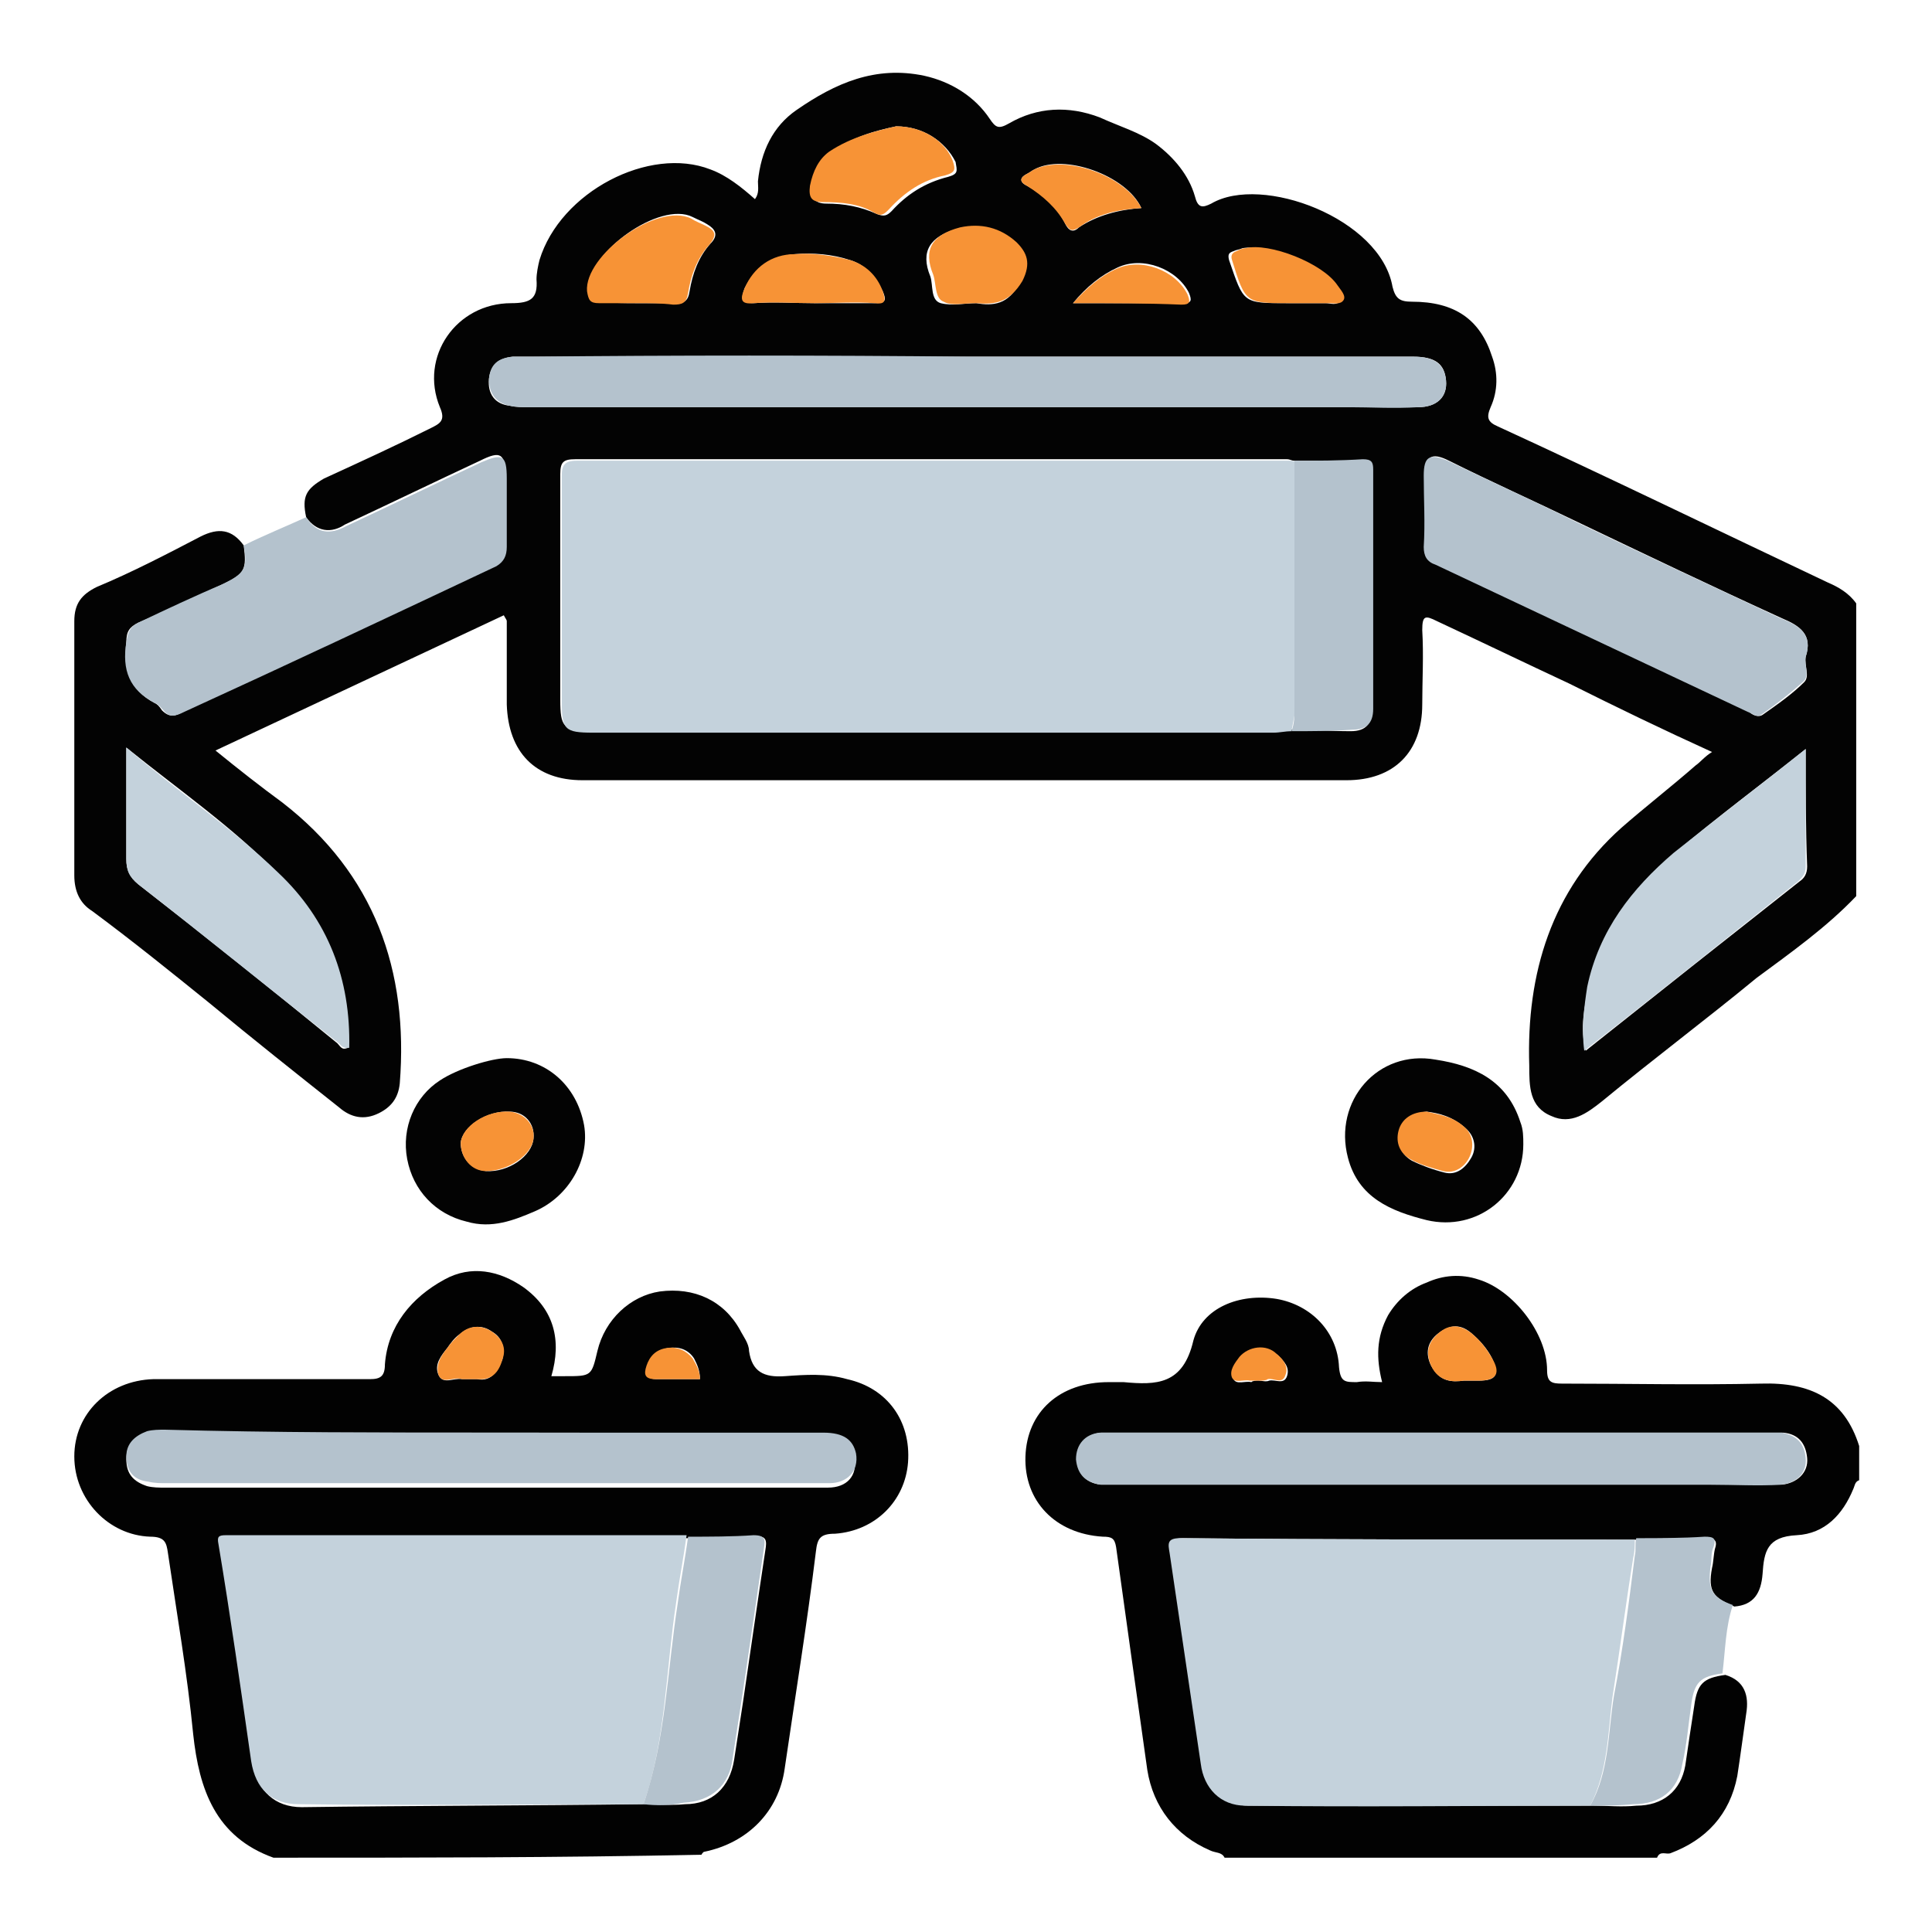 <?xml version="1.0" encoding="utf-8"?>
<!-- Generator: Adobe Illustrator 25.2.0, SVG Export Plug-In . SVG Version: 6.00 Build 0)  -->
<svg version="1.1" id="Layer_1" xmlns="http://www.w3.org/2000/svg" xmlns:xlink="http://www.w3.org/1999/xlink" x="0px" y="0px"
	 width="130px" height="130px" viewBox="0 0 130 130" style="enable-background:new 0 0 130 130;" xml:space="preserve">
<style type="text/css">
	.st0{fill:#030303;}
	.st1{fill:#020202;}
	.st2{fill:#B4C2CD;}
	.st3{fill:#C4D2DC;}
	.st4{fill:#F79336;}
</style>
<g>
	<path class="st0" d="M20.6,34.8c-0.3-1.4,0-1.9,1.2-2.6c2.4-1.1,4.8-2.2,7.2-3.4c0.6-0.3,1-0.5,0.6-1.4c-1.4-3.4,1.1-7,4.8-7
		c1.3,0,1.8-0.3,1.7-1.6c0-0.4,0.1-0.9,0.2-1.3c1.4-4.6,7.4-7.7,11.5-6.1c1.1,0.4,2.1,1.2,3,2c0.3-0.4,0.2-0.8,0.2-1.2
		c0.2-2,1-3.7,2.6-4.8c2.6-1.8,5.3-3,8.6-2.3c1.8,0.4,3.4,1.4,4.4,2.9c0.4,0.6,0.6,0.7,1.3,0.3c1.9-1.1,4-1.2,6.1-0.4
		c1.3,0.6,2.7,1,3.8,1.8c1.2,0.9,2.2,2.1,2.6,3.5c0.2,0.8,0.5,0.8,1.1,0.5c3.4-2,11.4,1,12.2,5.6c0.2,0.8,0.5,1,1.3,1
		c2.9,0,4.6,1.2,5.4,3.7c0.4,1.1,0.4,2.3-0.1,3.4c-0.3,0.7-0.2,1,0.5,1.3c7.4,3.4,14.8,7,22.2,10.5c0.7,0.3,1.4,0.7,1.9,1.4
		c0,6.6,0,13.1,0,19.7c-2,2.1-4.4,3.8-6.7,5.5c-3.4,2.8-7,5.5-10.4,8.3c-1,0.8-2.1,1.6-3.4,1c-1.5-0.6-1.5-2-1.5-3.4
		c-0.2-6.2,1.5-11.8,6.2-16c1.6-1.4,3.4-2.8,5-4.2c0.3-0.2,0.6-0.6,1.1-0.9c-3.3-1.5-6.4-3-9.6-4.6c-3-1.4-5.9-2.8-8.9-4.2
		c-0.8-0.4-1-0.4-1,0.6c0.1,1.7,0,3.4,0,5c0,3.2-1.9,5.1-5.1,5.1c-17.1,0-34.3,0-51.4,0c-3.2,0-5-1.9-5.1-5.1c0-1.8,0-3.8,0-5.6
		c0-0.1-0.1-0.2-0.2-0.4c-6.4,3-12.8,6-19.4,9.1c1.6,1.3,3,2.4,4.5,3.5c6.2,4.8,8.5,11.3,7.9,18.9c-0.1,1-0.6,1.6-1.4,2
		c-1,0.5-1.9,0.3-2.7-0.4c-2.9-2.3-5.8-4.6-8.7-7c-2.6-2.1-5.2-4.2-7.9-6.2C5.4,60.8,5,60,5,58.9c0-5.8,0-11.4,0-17.1
		c0-1.2,0.5-1.8,1.5-2.3c2.4-1,4.7-2.2,7-3.4c1.2-0.6,2.1-0.5,2.9,0.6c0.2,1.6,0.1,1.9-1.4,2.6c-1.9,0.9-3.8,1.8-5.7,2.6
		c-0.6,0.3-0.8,0.6-0.8,1.3c-0.2,1.8,0.2,3.2,1.9,4.1c0.2,0.1,0.3,0.2,0.5,0.5c0.5,0.5,0.9,0.4,1.4,0.1c7-3.4,14-6.6,21-9.9
		c0.6-0.2,0.8-0.6,0.7-1.3c-0.1-1.5,0-3,0-4.6s-0.3-1.8-1.7-1.1c-3,1.4-6.1,2.9-9.1,4.3C22.3,35.9,21.3,35.8,20.6,34.8z M87.1,31
		c-0.2,0-0.3-0.1-0.5-0.1c-16,0-32,0-47.9,0c-0.8,0-1,0.2-1,1c0,5,0,10.2,0,15.2c0,1.8,0.2,2.1,2.1,2.1c15.3,0,30.6,0,45.8,0
		c0.4,0,0.8,0,1.2-0.1c1.4,0,2.7,0.1,4.1,0.1c1,0,1.4-0.5,1.4-1.4c0-5.4,0-10.7,0-16.1c0-0.6-0.2-0.7-0.7-0.7
		C90.1,31,88.6,31,87.1,31z M65.2,24L65.2,24c-9.8,0-19.7,0-29.5,0c-0.4,0-0.8,0-1.2,0c-1,0.1-1.5,0.6-1.6,1.5
		c-0.1,1,0.4,1.7,1.4,1.8c0.4,0.1,0.9,0.1,1.3,0.1c18.4,0,36.7,0,55.1,0c1.6,0,3.1,0,4.7,0c1.3,0,2-0.7,1.9-1.8
		c-0.1-1.1-0.7-1.6-2.2-1.6C85.1,24,75.1,24,65.2,24z M121.5,44.2c0.5-1.5-0.4-2.1-1.6-2.6c-4.6-2.1-9.2-4.3-13.8-6.5
		c-2.9-1.4-5.8-2.7-8.6-4.1c-1.2-0.6-1.6-0.3-1.6,1c0,1.6,0,3.2,0,4.8c0,0.6,0.2,1,0.8,1.2c7,3.3,14,6.6,21,9.9
		c0.2,0.2,0.6,0.4,0.9,0.2c1-0.7,2-1.4,2.8-2.2C121.8,45.5,121.4,44.8,121.5,44.2z M121.5,50.4c-3,2.4-6,4.6-8.8,7
		c-2.9,2.4-5,5.3-5.8,9c-0.3,1.4-0.6,2.8-0.2,4.3c4.9-3.9,9.7-7.7,14.4-11.4c0.3-0.2,0.5-0.5,0.5-1
		C121.5,55.7,121.5,53.2,121.5,50.4z M8.5,50.3c0,2.7,0,5.1,0,7.5c0,0.7,0.2,1.2,0.8,1.7c4.5,3.5,9,7.1,13.4,10.7
		c0.2,0.2,0.3,0.5,0.7,0.3c0.1-4.6-1.4-8.6-4.8-11.8C15.7,55.7,12.1,53.2,8.5,50.3z M60.3,8.5c-1.4,0.3-3,0.7-4.3,1.8
		c-0.7,0.6-1.1,1.4-1.3,2.3c-0.1,0.7,0.1,1.1,0.9,1.1c1.2,0,2.3,0.2,3.4,0.7c0.5,0.2,0.7,0.1,1-0.2c1-1.1,2.2-1.9,3.8-2.3
		c0.7-0.2,0.6-0.4,0.5-1C63.6,9.5,62.1,8.5,60.3,8.5z M42.9,20.4c0.8,0,1.6,0,2.5,0c0.6,0,0.9-0.1,1-0.8c0.2-1.2,0.6-2.3,1.4-3.2
		c0.6-0.6,0.3-1-0.2-1.3c-0.3-0.2-0.6-0.3-1-0.5c-2.2-1.1-7.1,2.4-7,4.9c0.1,0.6,0.2,0.9,0.8,0.8C41.2,20.4,42.1,20.4,42.9,20.4z
		 M65.7,20.4c1.1,0.2,2.2,0.1,2.9-1.4c0.6-1.2,0.4-1.8-0.4-2.6c-1-1-2.3-1.4-3.8-1c-1.8,0.5-2.5,1.5-1.8,3.2c0.2,0.6,0,1.6,0.7,1.8
		C64.1,20.6,64.9,20.4,65.7,20.4z M54.8,20.4c1.4,0,2.7,0,4.1,0c0.8,0,0.7-0.3,0.5-0.8c-0.5-1-1.2-1.8-2.2-2.1
		c-1.2-0.4-2.5-0.5-3.7-0.4c-1.5,0.1-2.7,0.9-3.4,2.3c-0.2,0.6-0.3,1,0.6,1C52.1,20.3,53.4,20.4,54.8,20.4z M87,20.4
		c0.7,0,1.4,0,2.2,0c0.3,0,0.8,0.2,1-0.2c0.2-0.3-0.2-0.7-0.4-1c-0.9-1.4-4.5-2.8-6.2-2.5c-0.2,0.1-0.4,0.1-0.6,0.2
		c-0.3,0.1-0.4,0.2-0.3,0.6c1,2.9,0.9,2.9,3.9,2.9C86.9,20.4,86.9,20.4,87,20.4z M76.8,14c-1-2.2-5.2-3.7-7.2-2.6
		c-0.2,0.1-0.3,0.2-0.5,0.3c-0.4,0.2-0.6,0.5,0,0.8c1.1,0.6,2,1.4,2.6,2.6c0.2,0.4,0.5,0.6,0.9,0.2C73.8,14.5,75.3,14.1,76.8,14z
		 M72.2,20.4c2.5,0,4.9,0,7.4,0c0.6,0,0.6-0.2,0.4-0.7c-0.8-1.6-3.1-2.5-4.8-1.7C74.1,18.5,73.1,19.3,72.2,20.4z"/>
	<path class="st1" d="M18.4,125L18.4,125c-3.9-1.4-5-4.6-5.4-8.3c-0.4-4.1-1.1-8.1-1.7-12.2c-0.1-0.7-0.2-1.1-1.2-1.1
		C7.3,103.3,5,100.9,5,98s2.3-5.1,5.3-5.2c4.9,0,9.8,0,14.6,0c0.7,0,1-0.2,1-1c0.2-2.6,1.8-4.5,4-5.7c1.8-1,3.7-0.6,5.3,0.5
		c2.1,1.5,2.6,3.6,1.9,6c0.3,0,0.6,0,0.9,0c1.8,0,1.8,0,2.2-1.7c0.5-2.1,2.2-3.7,4.2-4c2.3-0.3,4.3,0.6,5.4,2.6
		c0.2,0.4,0.6,0.9,0.6,1.4c0.2,1.4,1,1.8,2.4,1.7c1.4-0.1,2.8-0.2,4.2,0.2c2.7,0.6,4.3,2.8,4.1,5.6c-0.2,2.6-2.2,4.6-4.9,4.8
		c-1,0-1.2,0.3-1.3,1.2c-0.6,4.9-1.4,9.8-2.1,14.6c-0.4,2.9-2.5,5-5.4,5.6c-0.1,0-0.2,0.2-0.2,0.2C37.6,125,28,125,18.4,125z
		 M43.3,121.4c1,0,1.8,0.1,2.8,0c1.8,0,3-1.1,3.3-3c0.2-1.3,0.4-2.6,0.6-3.9c0.5-3.4,1-6.9,1.5-10.2c0.1-0.6,0.1-1-0.7-0.9
		c-1.4,0.1-3,0.1-4.4,0.1c-0.2,0-0.3,0-0.5,0c-10.1,0-20.2,0-30.2,0c-0.1,0-0.2,0-0.3,0c-0.5-0.1-0.6,0.2-0.5,0.6
		c0.7,4.9,1.4,9.8,2.2,14.6c0.2,1.8,1.4,2.9,3.2,2.9C27.7,121.5,35.5,121.5,43.3,121.4z M33,96.4L33,96.4c-7.3,0-14.6,0-21.9,0
		c-0.4,0-0.8,0-1.2,0.1c-0.9,0.2-1.4,0.7-1.4,1.7S9,99.7,9.9,100c0.4,0.1,0.8,0.1,1.2,0.1c13.3,0,26.6,0,39.9,0c1.6,0,3.1,0,4.7,0
		c1.3,0,2-0.8,1.8-2c-0.2-1-0.8-1.4-2.2-1.4C47.9,96.4,40.5,96.4,33,96.4z M31.3,92.8c0.2,0,0.6,0,0.8,0c1,0.2,1.4-0.6,1.7-1.3
		c0.2-0.8,0-1.5-0.7-1.9c-0.7-0.5-1.5-0.4-2.2,0.2c-0.3,0.2-0.6,0.6-0.8,0.9c-0.4,0.5-0.9,1.1-0.6,1.8c0.3,0.7,1,0.2,1.6,0.3
		C31.1,92.8,31.2,92.8,31.3,92.8z M47.1,92.8c0-0.6-0.2-1-0.4-1.4c-0.4-0.6-1-0.8-1.7-0.7c-0.7,0.1-1.2,0.6-1.4,1.2
		c-0.2,0.6-0.1,0.9,0.6,0.9C45.2,92.8,46.1,92.8,47.1,92.8z"/>
	<path class="st1" d="M82.4,125c-0.2-0.4-0.6-0.3-1-0.5c-2.3-1-3.8-2.9-4.2-5.4c-0.7-5-1.4-9.9-2.1-15c-0.1-0.6-0.3-0.7-0.9-0.7
		C71,103.2,68.9,101,69,98c0.1-3,2.3-5,5.6-5c0.3,0,0.6,0,1,0c2.2,0.2,4,0.2,4.7-2.8c0.6-2.2,3.1-3.2,5.6-2.8
		c2.3,0.4,4.1,2.2,4.2,4.6c0.1,1,0.4,1,1.2,1c0.6-0.1,1.1,0,1.7,0c-0.4-1.6-0.4-3,0.4-4.5c0.6-1,1.5-1.8,2.6-2.2
		c1.1-0.5,2.3-0.6,3.5-0.2c2.3,0.7,4.6,3.6,4.6,6.1c0,0.8,0.3,0.9,1,0.9c4.5,0,8.9,0.1,13.4,0c3.3-0.1,5.6,1,6.6,4.2
		c0,0.8,0,1.6,0,2.3c-0.3,0.1-0.3,0.4-0.4,0.6c-0.7,1.7-1.9,3-3.8,3.1c-2,0.1-2.2,1.1-2.3,2.6c-0.1,1.3-0.6,2.1-1.9,2.2
		c-1.4-0.6-1.8-1-1.5-2.6c0.1-0.4,0.1-0.9,0.2-1.3c0.2-0.6-0.1-0.7-0.6-0.7c-1.5,0-3.1,0-4.6,0.1c-10.2,0-20.5,0-30.6-0.1
		c-1,0-0.8,0.5-0.7,1c0.7,4.7,1.4,9.5,2.1,14.2c0.2,1.7,1.4,2.8,3,2.8c7.8,0,15.4,0,23.2,0c1,0,1.9,0.1,2.9,0c1.8,0,3-1,3.3-2.7
		c0.2-1.4,0.4-2.7,0.6-4c0.2-1.5,0.6-1.9,2.1-2.1c1.3,0.4,1.6,1.4,1.4,2.6c-0.2,1.4-0.4,2.9-0.6,4.2c-0.5,2.6-2.1,4.3-4.5,5.2
		c-0.3,0.1-0.7-0.2-0.9,0.3C101.6,125,92,125,82.4,125z M96.9,96.4L96.9,96.4c-7.3,0-14.6,0-21.8,0c-0.3,0-0.7,0-1,0
		c-1,0.1-1.7,0.8-1.6,1.8c0,1,0.6,1.6,1.6,1.7c0.2,0,0.6,0,0.8,0c13.4,0,26.9,0,40.3,0c1.6,0,3.1,0,4.7,0c1-0.1,1.8-0.8,1.7-1.8
		c-0.1-1-0.6-1.6-1.6-1.7c-0.3,0-0.6,0-1,0C111.6,96.4,104.2,96.4,96.9,96.4z M98.5,92.9c0.5,0,0.7,0,1,0c1.2,0,1.4-0.4,0.9-1.5
		c-0.3-0.6-0.8-1.2-1.4-1.7c-0.7-0.6-1.4-0.6-2.2,0s-0.9,1.4-0.5,2.2C96.9,93,97.7,93,98.5,92.9z M84.7,92.9c0.2,0,0.5,0.1,0.7,0
		c0.4-0.1,1,0.3,1.2-0.3c0.2-0.6-0.2-1-0.6-1.4c-0.7-0.6-1.9-0.5-2.5,0.2c-0.3,0.4-0.6,0.9-0.5,1.4c0.2,0.4,0.8,0.1,1.2,0.2
		C84.3,92.9,84.5,92.9,84.7,92.9z"/>
	<path class="st2" d="M20.6,34.8c0.7,1.1,1.6,1.2,2.7,0.6c3-1.4,6.1-2.9,9.1-4.3c1.4-0.6,1.7-0.5,1.7,1.1c0,1.5,0,3,0,4.6
		c0,0.6-0.2,1-0.7,1.3c-7,3.3-14,6.6-21,9.8c-0.6,0.3-1,0.4-1.4-0.1c-0.2-0.2-0.3-0.4-0.6-0.5c-1.7-0.9-2.2-2.2-1.9-4.1
		c0.1-0.6,0.2-1,0.8-1.3c1.9-0.9,3.8-1.8,5.7-2.6c1.4-0.7,1.7-1,1.4-2.6C17.8,36,19.3,35.4,20.6,34.8z"/>
	<path class="st0" d="M34.1,71.2c2.6,0,4.7,1.8,5.2,4.5c0.4,2.3-1,4.8-3.3,5.8c-1.4,0.6-2.9,1.2-4.6,0.7c-2.1-0.5-3.6-2.1-4-4.2
		c-0.4-2.1,0.5-4.2,2.2-5.3C30.8,71.9,33.1,71.2,34.1,71.2z M32.7,78.8c1.5,0.1,3.1-1,3.2-2.2c0.1-1-0.6-1.8-1.6-1.8
		c-1.5-0.1-3.2,1-3.3,2.1C31,77.9,31.7,78.7,32.7,78.8z"/>
	<path class="st0" d="M102.5,77c0,3.4-3.1,5.9-6.5,5.1c-2.4-0.6-4.6-1.5-5.3-4.2c-1-3.8,2-7.3,5.9-6.6c2.6,0.4,4.8,1.4,5.7,4.2
		C102.5,76,102.5,76.5,102.5,77z M96,74.8c-1,0.1-1.6,0.5-1.8,1.4c-0.2,0.8,0.1,1.5,0.8,1.9c0.6,0.3,1.4,0.6,2.2,0.8
		c0.8,0.2,1.4-0.3,1.8-1s0.2-1.5-0.4-2C97.7,75.1,96.8,74.9,96,74.8z"/>
	<path class="st3" d="M86.9,49.2c-0.4,0-0.8,0.1-1.2,0.1c-15.3,0-30.6,0-45.8,0c-1.9,0-2.1-0.2-2.1-2.1c0-5,0-10.2,0-15.2
		c0-0.7,0.2-1,1-1c16,0,32,0,47.9,0c0.2,0,0.3,0,0.5,0.1c0,5.5,0,11,0,16.6C87.1,48.1,87,48.7,86.9,49.2z"/>
	<path class="st2" d="M65.2,24c10,0,19.9,0,29.9,0c1.4,0,2.1,0.5,2.2,1.6c0.1,1.1-0.6,1.8-1.9,1.8c-1.6,0.1-3.1,0-4.7,0
		c-18.4,0-36.7,0-55.1,0c-0.4,0-0.9,0-1.3-0.1c-1-0.2-1.4-0.9-1.4-1.8c0.1-1,0.6-1.4,1.6-1.5c0.4,0,0.8,0,1.2,0
		C45.5,23.9,55.3,23.9,65.2,24L65.2,24z"/>
	<path class="st2" d="M121.5,44.2c-0.1,0.6,0.3,1.3-0.2,1.7c-0.9,0.8-1.8,1.5-2.8,2.2c-0.3,0.2-0.6-0.1-0.9-0.2
		c-7-3.3-14-6.6-21-9.9c-0.6-0.2-0.8-0.6-0.8-1.2c0.1-1.6,0-3.2,0-4.8c0-1.3,0.4-1.5,1.6-1c2.9,1.4,5.8,2.7,8.6,4.1
		c4.6,2.2,9.1,4.3,13.8,6.5C121.1,42.1,122,42.7,121.5,44.2z"/>
	<path class="st3" d="M121.5,50.4c0,2.8,0,5.4,0,7.9c0,0.5-0.2,0.7-0.5,1c-4.8,3.8-9.5,7.6-14.4,11.4c-0.2-1.5,0-3,0.2-4.3
		c0.8-3.8,3-6.6,5.8-9C115.6,55,118.5,52.8,121.5,50.4z"/>
	<path class="st3" d="M8.5,50.3c3.5,3,7.1,5.4,10.2,8.4c3.4,3.2,4.9,7.2,4.8,11.8c-0.4,0.1-0.6-0.2-0.7-0.3
		c-4.6-3.6-9-7.2-13.5-10.7c-0.6-0.5-0.8-0.9-0.8-1.7C8.5,55.4,8.5,53,8.5,50.3z"/>
	<path class="st2" d="M86.9,49.2c0.2-0.5,0.2-1,0.2-1.6c0-5.5,0-11,0-16.6c1.5,0,3,0,4.6-0.1c0.6,0,0.7,0.2,0.7,0.7
		c0,5.4,0,10.7,0,16.1c0,1-0.5,1.4-1.4,1.4C89.6,49.2,88.2,49.2,86.9,49.2z"/>
	<path class="st4" d="M60.3,8.5c1.8,0,3.3,1,3.8,2.3c0.2,0.6,0.2,0.8-0.5,1c-1.5,0.3-2.7,1.1-3.8,2.3c-0.3,0.3-0.5,0.5-1,0.2
		c-1-0.6-2.2-0.7-3.4-0.7c-0.8,0-1-0.3-0.9-1.1c0.2-1,0.6-1.8,1.3-2.3C57.3,9.2,59,8.8,60.3,8.5z"/>
	<path class="st4" d="M42.9,20.4c-0.9,0-1.7,0-2.6,0c-0.6,0-0.7-0.2-0.8-0.8c-0.2-2.4,4.7-6,7-4.9c0.3,0.2,0.6,0.3,1,0.5
		c0.6,0.3,0.8,0.6,0.2,1.3c-0.8,0.9-1.2,2-1.4,3.2c-0.1,0.7-0.4,0.8-1,0.8C44.5,20.4,43.7,20.4,42.9,20.4z"/>
	<path class="st4" d="M65.7,20.4c-0.9,0-1.7,0.2-2.2-0.1c-0.6-0.2-0.5-1.2-0.7-1.8c-0.7-1.7-0.1-2.7,1.8-3.2c1.4-0.3,2.7,0,3.8,1
		c0.7,0.7,1,1.4,0.4,2.6C67.9,20.4,66.9,20.5,65.7,20.4z"/>
	<path class="st4" d="M54.8,20.4c-1.4,0-2.7-0.1-4.1,0c-0.9,0.1-0.9-0.3-0.6-1c0.6-1.4,1.8-2.3,3.4-2.3c1.2-0.1,2.5,0.1,3.7,0.4
		c1,0.3,1.8,1,2.2,2.1c0.2,0.6,0.2,0.9-0.5,0.8C57.5,20.3,56.1,20.4,54.8,20.4z"/>
	<path class="st4" d="M87,20.4c-0.1,0-0.2,0-0.2,0c-3,0-3,0-3.9-2.9c-0.1-0.3,0-0.5,0.3-0.6c0.2-0.1,0.4-0.2,0.6-0.2
		c1.6-0.4,5.2,1,6.2,2.5c0.2,0.3,0.6,0.7,0.4,1s-0.6,0.2-1,0.2C88.5,20.4,87.7,20.4,87,20.4z"/>
	<path class="st4" d="M76.8,14c-1.6,0.1-3,0.4-4.2,1.3c-0.5,0.3-0.6,0.2-0.9-0.2c-0.6-1.1-1.5-1.9-2.6-2.6c-0.6-0.3-0.4-0.6,0-0.8
		c0.2-0.1,0.3-0.2,0.5-0.3C71.7,10.4,75.7,11.8,76.8,14z"/>
	<path class="st4" d="M72.2,20.4c0.9-1,1.8-1.8,2.9-2.3c1.7-0.8,4,0.1,4.8,1.7c0.2,0.5,0.2,0.7-0.4,0.7
		C77.2,20.4,74.7,20.4,72.2,20.4z"/>
	<path class="st3" d="M43.3,121.4c-7.8,0-15.4,0.1-23.2,0c-1.8,0-2.9-1-3.2-2.9c-0.7-4.9-1.4-9.8-2.2-14.6c-0.1-0.5,0-0.6,0.5-0.6
		c0.1,0,0.2,0,0.3,0c10.1,0,20.2,0,30.2,0c0.2,0,0.3,0,0.5,0c-0.2,1.5-0.5,3-0.7,4.5C44.8,112.4,44.8,117.1,43.3,121.4z"/>
	<path class="st2" d="M33,96.4c7.4,0,14.9,0,22.4,0c1.4,0,2,0.5,2.2,1.4c0.2,1.2-0.6,2-1.8,2c-1.6,0-3.1,0-4.7,0
		c-13.3,0-26.6,0-39.9,0c-0.4,0-0.8,0-1.2-0.1C9,99.6,8.5,99,8.5,98c0-0.9,0.6-1.4,1.4-1.7c0.4-0.1,0.8-0.1,1.2-0.1
		C18.4,96.4,25.7,96.4,33,96.4L33,96.4z"/>
	<path class="st2" d="M43.3,121.4c1.5-4.4,1.6-9,2.3-13.5c0.2-1.5,0.5-3,0.7-4.5c1.4,0,3,0,4.4-0.1c0.8,0,0.8,0.3,0.7,0.9
		c-0.5,3.4-1,6.9-1.5,10.2c-0.2,1.3-0.4,2.6-0.6,3.9c-0.2,1.8-1.4,2.9-3.3,3C45.1,121.5,44.1,121.5,43.3,121.4z"/>
	<path class="st4" d="M31.3,92.8c-0.1,0-0.2,0-0.2,0c-0.6-0.2-1.3,0.4-1.6-0.3c-0.2-0.7,0.2-1.3,0.6-1.8c0.2-0.3,0.5-0.6,0.8-0.9
		c0.6-0.6,1.4-0.7,2.2-0.2c0.7,0.5,1,1.1,0.7,1.9c-0.2,0.7-0.6,1.4-1.7,1.3C31.8,92.8,31.6,92.8,31.3,92.8z"/>
	<path class="st4" d="M47.1,92.8c-1,0-1.9,0-3,0c-0.7,0-0.8-0.3-0.6-0.9c0.2-0.6,0.6-1.1,1.4-1.2c0.7-0.1,1.3,0.2,1.7,0.7
		C46.9,91.9,47.1,92.3,47.1,92.8z"/>
	<path class="st3" d="M107,121.5c-7.8,0-15.4,0.1-23.2,0c-1.7,0-2.8-1.2-3-2.8c-0.7-4.7-1.4-9.5-2.1-14.2c-0.1-0.6-0.2-1,0.7-1
		c10.2,0.1,20.5,0.1,30.6,0.1c0,0.4,0,0.8-0.1,1.2c-0.5,3.1-0.9,6.2-1.4,9.4C108.2,116.5,108.2,119.2,107,121.5z"/>
	<path class="st2" d="M96.9,96.4c7.4,0,14.6,0,22,0c0.3,0,0.6,0,1,0c1,0.2,1.5,0.7,1.6,1.7c0.1,1-0.6,1.7-1.7,1.8
		c-1.5,0.1-3.1,0-4.7,0c-13.4,0-26.9,0-40.3,0c-0.2,0-0.6,0-0.8,0c-1-0.2-1.5-0.7-1.6-1.7c0-1,0.6-1.7,1.6-1.8c0.3,0,0.7,0,1,0
		C82.4,96.4,89.7,96.4,96.9,96.4L96.9,96.4z"/>
	<path class="st2" d="M107,121.5c1.3-2.3,1.2-5,1.6-7.4c0.6-3.1,1-6.2,1.4-9.4c0.1-0.4,0-0.8,0.1-1.2c1.5,0,3.1,0,4.6-0.1
		c0.6,0,0.8,0.1,0.6,0.7c-0.2,0.4-0.1,0.9-0.2,1.3c-0.2,1.6,0.1,2.1,1.5,2.6c-0.5,1.5-0.5,3-0.7,4.6c-1.5,0.2-1.9,0.6-2.1,2.1
		c-0.2,1.4-0.3,2.7-0.6,4c-0.3,1.8-1.5,2.7-3.3,2.7C108.9,121.5,108,121.5,107,121.5z"/>
	<path class="st4" d="M98.5,92.9c-0.7,0.1-1.7,0.1-2.2-1c-0.4-0.9-0.2-1.6,0.5-2.2s1.4-0.6,2.2,0c0.6,0.5,1,1,1.4,1.7
		c0.6,1,0.3,1.5-0.9,1.5C99.3,92.9,99,92.9,98.5,92.9z"/>
	<path class="st4" d="M84.7,92.9c-0.2,0-0.4,0-0.6,0c-0.4-0.1-1,0.2-1.2-0.2c-0.2-0.5,0.2-1,0.5-1.4c0.6-0.7,1.8-0.9,2.5-0.2
		c0.5,0.4,0.8,0.9,0.6,1.4c-0.2,0.7-0.8,0.2-1.2,0.3C85.2,92.9,84.9,92.9,84.7,92.9z"/>
	<path class="st4" d="M32.7,78.8c-1,0-1.7-0.9-1.7-1.9c0.1-1.1,1.7-2.2,3.3-2.1c1,0.1,1.7,0.9,1.6,1.8
		C35.8,77.7,34.2,78.8,32.7,78.8z"/>
	<path class="st4" d="M96,74.8c0.8,0.2,1.7,0.3,2.5,1c0.6,0.5,0.7,1.3,0.4,2c-0.3,0.7-1,1.2-1.8,1c-0.7-0.2-1.5-0.4-2.2-0.8
		c-0.7-0.4-1-1.1-0.8-1.9S95,74.8,96,74.8z"/>
</g>
</svg>
